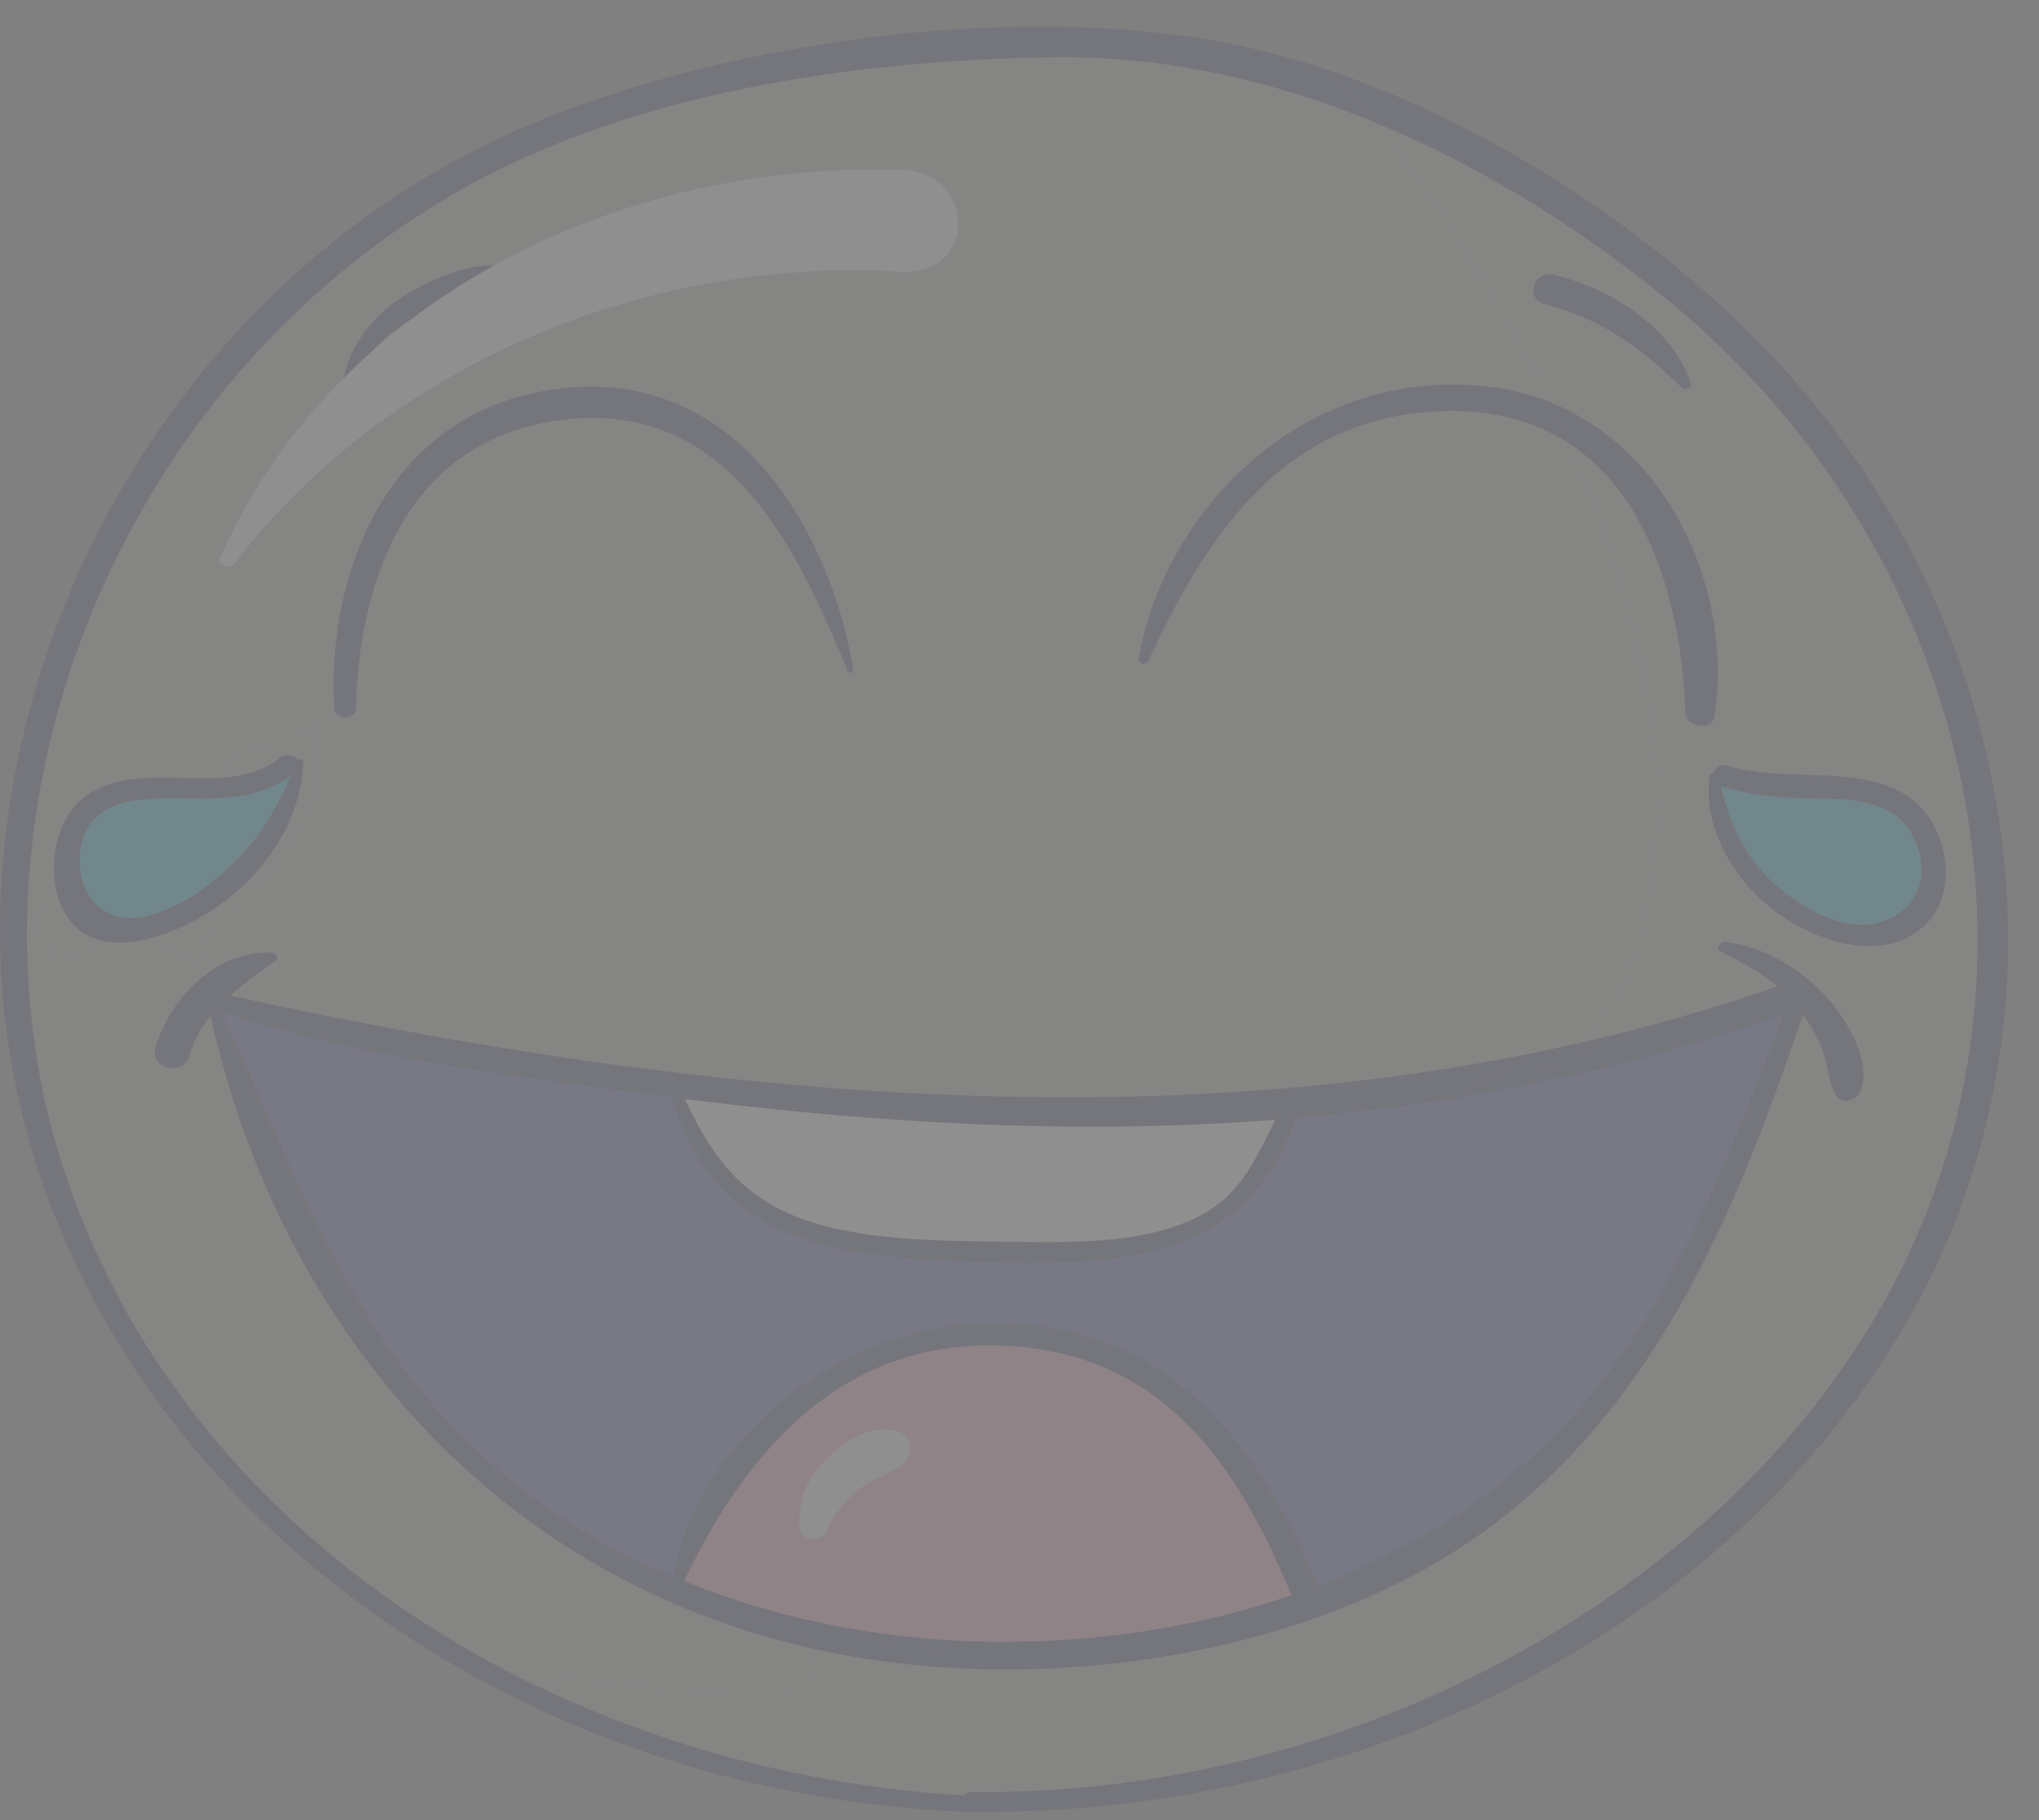 <svg width="28" height="25" viewBox="0 0 28 25" fill="none" xmlns="http://www.w3.org/2000/svg">
<rect x="0" y="0" width="28" height="25" fill="#808080" stroke="none"/>
<g opacity="0.12">
<path d="M22.941 4.15C26.621 7.188 28.065 12.092 26.583 16.318C24.864 21.22 19.155 24.677 13.351 24.616C13.3 24.616 13.262 24.635 13.236 24.663C7.362 24.305 2.305 20.854 0.794 15.802C-0.602 11.136 1.516 5.453 6.15 2.709C8.539 1.292 11.63 0.825 14.47 0.785C17.649 0.74 20.672 2.279 22.941 4.15ZM26.341 12.786C26.866 12.391 26.796 11.589 26.416 11.136C25.818 10.421 24.562 10.784 23.727 10.52C23.625 10.487 23.552 10.546 23.533 10.619C23.503 10.624 23.476 10.645 23.474 10.673C23.39 11.384 23.813 12.111 24.433 12.557C24.931 12.913 25.775 13.21 26.341 12.786ZM25.541 15.002C25.716 14.605 25.374 14.022 25.096 13.711C24.764 13.335 24.247 13.007 23.703 12.941C23.617 12.932 23.547 13.034 23.639 13.076C23.93 13.217 24.188 13.361 24.412 13.548C17.639 15.908 10.078 15.188 3.16 13.675C3.348 13.505 3.564 13.352 3.785 13.194C3.836 13.156 3.79 13.085 3.731 13.083C2.912 13.062 2.311 13.774 2.133 14.402C2.109 14.492 2.149 14.591 2.244 14.64C2.311 14.673 2.354 14.671 2.43 14.662C2.508 14.65 2.578 14.579 2.596 14.513C2.656 14.296 2.761 14.114 2.893 13.949C3.928 18.655 7.543 22.695 13.309 22.919C15.763 23.014 18.468 22.419 20.387 21.029C22.809 19.273 23.898 16.479 24.76 13.928C24.762 13.93 24.762 13.932 24.765 13.935C24.884 14.107 24.983 14.287 25.048 14.48C25.11 14.671 25.107 14.862 25.209 15.039C25.285 15.174 25.487 15.117 25.541 15.002ZM23.541 9.843C23.843 7.976 22.712 5.496 20.308 5.297C17.827 5.094 15.987 7.051 15.639 9.038C15.625 9.116 15.739 9.142 15.771 9.071C16.507 7.501 17.522 5.757 19.734 5.649C22.377 5.519 23.089 7.969 23.145 9.798C23.153 9.984 23.509 10.048 23.541 9.843ZM23.102 5.326C23.148 5.37 23.237 5.323 23.218 5.266C22.967 4.514 22.178 3.994 21.354 3.775C21.057 3.697 20.928 4.108 21.227 4.181C22.008 4.377 22.569 4.809 23.102 5.326ZM11.644 9.217C11.66 9.257 11.722 9.241 11.716 9.2C11.423 7.386 10.156 4.983 7.605 5.349C5.272 5.682 4.49 7.938 4.59 9.727C4.598 9.894 4.886 9.897 4.889 9.727C4.919 8.12 5.511 6.064 7.672 5.772C10.062 5.446 10.986 7.655 11.644 9.217ZM7.012 3.978C7.171 3.924 7.182 3.735 7.012 3.686C6.551 3.544 5.897 3.839 5.536 4.073C5.126 4.339 4.814 4.733 4.725 5.177C4.717 5.215 4.773 5.238 4.797 5.203C5.056 4.845 5.353 4.54 5.767 4.314C5.948 4.217 6.142 4.139 6.344 4.087C6.565 4.032 6.799 4.049 7.012 3.978ZM4.164 10.466C4.164 10.428 4.116 10.418 4.089 10.44C4.04 10.373 3.935 10.338 3.849 10.407C3.122 10.999 1.976 10.39 1.198 10.921C0.678 11.273 0.592 12.222 0.991 12.677C1.478 13.236 2.472 12.802 2.952 12.474C3.658 11.988 4.135 11.256 4.164 10.466Z" fill="#A6A6A4"/>
<path d="M24.312 4.868C27.674 8.418 28.593 13.687 26.335 17.886C24.002 22.219 18.853 24.916 13.432 24.885C13.421 24.888 13.413 24.89 13.4 24.89C6.667 24.678 0.993 20.203 0.114 14.336C-0.621 9.425 2.227 3.679 7.561 1.595C10.151 0.582 13.702 0.08 16.509 0.531C19.43 0.998 22.445 2.897 24.312 4.868ZM26.583 16.319C28.065 12.092 26.621 7.188 22.94 4.151C20.672 2.279 17.649 0.74 14.47 0.785C11.63 0.826 8.54 1.293 6.15 2.709C1.516 5.453 -0.602 11.136 0.793 15.802C2.305 20.855 7.362 24.305 13.236 24.663C13.262 24.635 13.3 24.616 13.351 24.616C19.155 24.678 24.864 21.22 26.583 16.319Z" fill="#20235A"/>
<path d="M26.416 11.136C26.796 11.589 26.866 12.392 26.34 12.786C25.775 13.21 24.931 12.913 24.433 12.557C23.813 12.111 23.391 11.384 23.474 10.674C23.477 10.645 23.504 10.624 23.533 10.619C23.552 10.546 23.625 10.487 23.727 10.52C24.562 10.784 25.818 10.421 26.416 11.136ZM26.084 12.54C26.464 12.269 26.459 11.773 26.224 11.407C25.992 11.046 25.535 10.98 25.104 10.971C24.581 10.961 24.136 10.959 23.638 10.801C23.635 10.798 23.635 10.798 23.63 10.796C23.735 11.239 23.894 11.643 24.231 12.004C24.643 12.446 25.478 12.972 26.084 12.54Z" fill="#20235A"/>
<path d="M26.225 11.407C26.459 11.773 26.464 12.268 26.085 12.54C25.479 12.972 24.643 12.446 24.231 12.004C23.895 11.643 23.735 11.239 23.63 10.796C23.636 10.798 23.636 10.798 23.638 10.801C24.137 10.959 24.581 10.961 25.104 10.971C25.535 10.98 25.993 11.046 26.225 11.407Z" fill="#0AB9DE"/>
<path d="M25.095 13.711C25.373 14.023 25.715 14.606 25.54 15.002C25.486 15.118 25.284 15.175 25.209 15.04C25.106 14.863 25.109 14.672 25.047 14.481C24.983 14.287 24.883 14.108 24.764 13.936C24.762 13.933 24.762 13.931 24.759 13.928C23.897 16.48 22.808 19.274 20.386 21.029C18.468 22.419 15.763 23.014 13.308 22.92C7.543 22.696 3.927 18.655 2.892 13.95C2.76 14.115 2.655 14.297 2.596 14.514C2.577 14.58 2.507 14.65 2.429 14.662C2.353 14.672 2.31 14.674 2.243 14.641C2.148 14.591 2.108 14.492 2.132 14.403C2.31 13.775 2.911 13.062 3.73 13.084C3.789 13.086 3.835 13.157 3.784 13.194C3.563 13.353 3.347 13.506 3.159 13.676C10.078 15.189 17.638 15.909 24.411 13.549C24.187 13.362 23.929 13.218 23.638 13.077C23.546 13.034 23.616 12.933 23.702 12.942C24.247 13.008 24.764 13.336 25.095 13.711ZM20.593 20.388C22.727 18.724 23.597 16.232 24.489 13.933C22.342 14.702 20.089 15.158 17.799 15.356C17.147 17.225 15.603 17.407 13.507 17.338C11.306 17.268 9.81 17.029 9.22 15.073C8.972 15.042 8.722 15.009 8.474 14.974C6.669 14.724 4.748 14.49 3.04 13.893C4.053 16.055 4.734 18.268 6.644 20.012C7.399 20.699 8.285 21.249 9.25 21.66C9.519 19.873 11.446 18.238 13.504 18.174C16.075 18.096 17.325 19.925 18.098 21.78C19.001 21.433 19.847 20.971 20.593 20.388ZM16.759 16.515C17.112 16.229 17.317 15.781 17.508 15.382C16.444 15.465 15.374 15.49 14.302 15.469C12.664 15.439 11.028 15.299 9.404 15.097C9.832 16.008 10.315 16.635 11.538 16.89C12.246 17.039 13.033 17.046 13.76 17.055C14.714 17.065 15.999 17.122 16.759 16.515ZM17.735 21.91C17.042 20.248 16.037 18.547 13.712 18.483C11.444 18.419 10.169 20.092 9.396 21.716C10.614 22.214 11.953 22.49 13.308 22.542C14.817 22.601 16.339 22.391 17.735 21.91Z" fill="#20235A"/>
<path d="M20.308 5.298C22.711 5.496 23.843 7.976 23.541 9.843C23.509 10.048 23.153 9.985 23.145 9.798C23.088 7.969 22.377 5.52 19.734 5.649C17.522 5.758 16.506 7.502 15.77 9.071C15.738 9.142 15.625 9.116 15.638 9.038C15.986 7.051 17.827 5.095 20.308 5.298Z" fill="#20235A"/>
<path d="M24.489 13.932C23.598 16.231 22.727 18.723 20.593 20.387C19.847 20.97 19.001 21.432 18.099 21.779C17.325 19.924 16.075 18.096 13.505 18.173C11.447 18.237 9.52 19.872 9.251 21.659C8.286 21.248 7.4 20.698 6.645 20.012C4.735 18.268 4.054 16.054 3.041 13.893C4.749 14.489 6.67 14.723 8.475 14.973C8.723 15.009 8.973 15.042 9.221 15.072C9.811 17.029 11.307 17.267 13.508 17.338C15.604 17.406 17.148 17.225 17.8 15.356C20.09 15.157 22.342 14.702 24.489 13.932Z" fill="#3B41A5"/>
<path d="M23.218 5.268C23.237 5.324 23.148 5.371 23.102 5.327C22.568 4.81 22.008 4.378 21.227 4.182C20.928 4.109 21.057 3.698 21.353 3.776C22.178 3.996 22.967 4.515 23.218 5.268Z" fill="#20235A"/>
<path d="M17.509 15.381C17.317 15.78 17.113 16.229 16.76 16.514C16 17.121 14.715 17.064 13.761 17.055C13.034 17.045 12.247 17.038 11.538 16.889C10.315 16.634 9.833 16.007 9.404 15.096C11.029 15.299 12.664 15.438 14.303 15.469C15.375 15.49 16.444 15.464 17.509 15.381Z" fill="white"/>
<path d="M13.712 18.483C16.037 18.547 17.042 20.248 17.735 21.91C16.339 22.391 14.817 22.601 13.308 22.542C11.953 22.49 10.614 22.214 9.396 21.716C10.169 20.093 11.444 18.42 13.712 18.483Z" fill="#FE97C3"/>
<path d="M11.716 9.201C11.721 9.241 11.659 9.258 11.643 9.218C10.986 7.655 10.062 5.447 7.672 5.772C5.511 6.065 4.918 8.12 4.889 9.728C4.886 9.898 4.598 9.895 4.59 9.728C4.49 7.939 5.271 5.683 7.605 5.35C10.156 4.984 11.422 7.386 11.716 9.201Z" fill="#20235A"/>
<path d="M7.012 3.685C7.181 3.735 7.171 3.924 7.012 3.978C6.799 4.049 6.564 4.032 6.343 4.087C6.141 4.138 5.947 4.216 5.767 4.313C5.352 4.54 5.055 4.844 4.797 5.203C4.772 5.238 4.716 5.215 4.724 5.177C4.813 4.733 5.125 4.339 5.535 4.072C5.896 3.839 6.551 3.544 7.012 3.685Z" fill="#20235A"/>
<path d="M4.089 10.44C4.116 10.419 4.164 10.428 4.164 10.466C4.134 11.257 3.658 11.988 2.952 12.475C2.472 12.803 1.478 13.237 0.99 12.678C0.592 12.222 0.678 11.273 1.198 10.922C1.976 10.391 3.121 11 3.849 10.407C3.935 10.339 4.04 10.374 4.089 10.44ZM3.057 11.995C3.499 11.615 3.782 11.155 3.992 10.657C3.682 10.886 3.318 10.957 2.909 10.967C2.265 10.981 1.306 10.83 1.125 11.575C0.993 12.111 1.303 12.777 2.055 12.571C2.434 12.467 2.777 12.238 3.057 11.995Z" fill="#20235A"/>
<path d="M3.992 10.657C3.782 11.155 3.499 11.615 3.057 11.995C2.777 12.238 2.435 12.467 2.055 12.571C1.303 12.777 0.993 12.111 1.125 11.575C1.306 10.83 2.265 10.981 2.909 10.966C3.318 10.957 3.682 10.886 3.992 10.657Z" fill="#0AB9DE"/>
<g opacity="0.63">
<path d="M0.99 12.677C0.924 12.601 0.872 12.511 0.832 12.412C0.685 12.426 0.535 12.427 0.382 12.412C0.381 12.436 0.378 12.46 0.377 12.484C0.512 12.739 0.652 12.992 0.795 13.242C1.021 13.083 1.296 12.98 1.572 12.944C1.349 12.931 1.144 12.854 0.99 12.677Z" fill="#A6A6A4"/>
<path d="M3.227 10.36C3.199 10.466 3.166 10.572 3.123 10.676C3.388 10.649 3.637 10.58 3.849 10.407C3.936 10.339 4.041 10.374 4.089 10.44C4.116 10.419 4.165 10.429 4.165 10.466C4.135 11.257 3.658 11.988 2.952 12.475C2.685 12.658 2.257 12.873 1.847 12.932C2.178 12.944 2.488 13.063 2.692 13.309C2.726 13.086 2.843 12.862 3.066 12.657C3.773 12.008 4.613 10.911 4.319 9.967C4.005 10.151 3.637 10.284 3.227 10.36Z" fill="#A6A6A4"/>
<path d="M22.94 4.151C21.768 3.184 20.394 2.308 18.901 1.691C19.637 2.611 20.25 3.603 20.817 4.627C20.982 4.924 21.136 5.226 21.285 5.531C23.011 6.22 23.799 8.252 23.541 9.843C23.509 10.049 23.153 9.985 23.145 9.798C23.104 8.488 22.727 6.86 21.546 6.089C22.059 7.24 22.444 8.436 22.634 9.658C22.875 11.215 22.796 12.899 21.877 14.283C22.732 14.082 23.577 13.838 24.411 13.548C24.188 13.362 23.929 13.218 23.638 13.076C23.546 13.034 23.616 12.932 23.703 12.941C24.247 13.007 24.764 13.336 25.095 13.711C25.373 14.022 25.715 14.605 25.54 15.002C25.486 15.117 25.284 15.174 25.208 15.039C25.106 14.862 25.109 14.671 25.047 14.48C24.982 14.287 24.883 14.107 24.764 13.935C24.761 13.932 24.761 13.93 24.759 13.928C23.897 16.479 22.808 19.273 20.386 21.029C18.468 22.419 15.762 23.014 13.308 22.919C12.539 22.89 11.809 22.791 11.117 22.632C11.244 22.907 11.077 23.271 10.649 23.27C9.702 23.267 8.753 23.193 7.819 23.048C7.67 23.109 7.508 23.141 7.336 23.137C9.113 23.999 11.119 24.535 13.235 24.664C13.262 24.636 13.3 24.617 13.351 24.617C19.154 24.678 24.863 21.221 26.582 16.319C28.065 12.092 26.62 7.188 22.94 4.151ZM23.102 5.326C22.568 4.809 22.008 4.377 21.227 4.181C20.928 4.108 21.057 3.698 21.354 3.775C22.178 3.995 22.968 4.514 23.218 5.267C23.237 5.324 23.148 5.371 23.102 5.326ZM26.34 12.786C25.775 13.21 24.932 12.913 24.433 12.557C23.813 12.111 23.391 11.384 23.474 10.674C23.477 10.645 23.504 10.624 23.533 10.619C23.552 10.546 23.625 10.487 23.727 10.52C24.562 10.785 25.818 10.421 26.416 11.136C26.796 11.589 26.866 12.392 26.34 12.786Z" fill="#A6A6A4"/>
<path d="M24.311 4.868C22.825 3.3 20.611 1.779 18.297 0.986C18.508 1.216 18.709 1.451 18.901 1.691C20.394 2.308 21.768 3.184 22.94 4.151C26.62 7.188 28.065 12.092 26.583 16.319C24.864 21.22 19.155 24.677 13.351 24.616C13.3 24.616 13.262 24.635 13.235 24.663C11.12 24.534 9.113 23.999 7.337 23.137C7.118 23.132 6.886 23.068 6.651 22.926C6.564 22.873 6.481 22.817 6.396 22.764C6.203 22.717 6.01 22.672 5.82 22.618C7.985 23.974 10.6 24.801 13.399 24.89C13.413 24.89 13.421 24.888 13.432 24.885C18.852 24.916 24.002 22.218 26.334 17.885C28.593 13.687 27.674 8.417 24.311 4.868Z" fill="#20235A"/>
<path d="M26.416 11.136C26.796 11.589 26.866 12.392 26.34 12.786C25.775 13.21 24.931 12.913 24.433 12.557C23.813 12.111 23.391 11.384 23.474 10.674C23.477 10.645 23.504 10.624 23.533 10.619C23.552 10.546 23.625 10.487 23.727 10.52C24.562 10.784 25.818 10.421 26.416 11.136ZM26.084 12.54C26.464 12.269 26.459 11.773 26.224 11.407C25.992 11.046 25.535 10.98 25.104 10.971C24.581 10.961 24.136 10.959 23.638 10.801C23.635 10.798 23.635 10.798 23.63 10.796C23.735 11.239 23.894 11.643 24.231 12.004C24.643 12.446 25.478 12.972 26.084 12.54Z" fill="#20235A"/>
<path d="M26.225 11.408C26.459 11.774 26.464 12.269 26.085 12.541C25.479 12.973 24.643 12.447 24.231 12.005C23.895 11.644 23.735 11.24 23.63 10.797C23.636 10.799 23.636 10.799 23.638 10.802C24.137 10.96 24.581 10.962 25.104 10.972C25.535 10.981 25.993 11.047 26.225 11.408Z" fill="#0AB9DE"/>
<path d="M25.096 13.711C24.764 13.336 24.247 13.008 23.703 12.942C23.617 12.933 23.547 13.034 23.638 13.077C23.929 13.218 24.188 13.362 24.412 13.549C23.578 13.839 22.732 14.082 21.877 14.284C21.829 14.356 21.78 14.429 21.728 14.499C21.496 14.81 21.054 14.742 20.846 14.525C20.569 14.736 20.27 14.922 19.954 15.086C21.5 14.835 23.02 14.46 24.489 13.933C23.598 16.232 22.727 18.724 20.593 20.388C19.847 20.971 19.001 21.433 18.099 21.78C17.325 19.925 16.075 18.097 13.505 18.174C11.446 18.238 9.52 19.873 9.25 21.66C9.133 21.61 9.017 21.556 8.902 21.501C9.387 21.944 10.172 22.182 10.789 22.364C10.955 22.413 11.063 22.515 11.117 22.633C11.809 22.791 12.539 22.89 13.308 22.92C15.762 23.015 18.467 22.42 20.386 21.03C22.808 19.274 23.896 16.48 24.759 13.928C24.761 13.931 24.761 13.933 24.764 13.936C24.882 14.108 24.982 14.287 25.047 14.481C25.109 14.672 25.106 14.863 25.208 15.04C25.284 15.175 25.486 15.118 25.54 15.002C25.715 14.606 25.373 14.023 25.096 13.711ZM13.729 22.549C13.669 22.567 13.608 22.582 13.546 22.593C13.341 22.629 13.123 22.657 12.912 22.645C12.668 22.632 12.421 22.601 12.183 22.55C12.003 22.512 11.827 22.462 11.654 22.404C11.591 22.383 11.53 22.36 11.468 22.338C11.418 22.329 11.37 22.316 11.323 22.3C10.659 22.162 10.012 21.968 9.396 21.716C10.17 20.092 11.444 18.419 13.713 18.483C16.038 18.547 17.043 20.248 17.735 21.91C16.469 22.346 15.099 22.557 13.729 22.549Z" fill="#20235A"/>
<path d="M15.704 17.164C15.704 17.18 15.7 17.197 15.698 17.214C16.049 17.138 16.368 17.022 16.651 16.854C16.624 16.858 16.598 16.861 16.57 16.862C16.468 16.867 16.37 16.835 16.285 16.786C16.088 16.868 15.875 16.927 15.653 16.968C15.685 17.024 15.704 17.089 15.704 17.164Z" fill="#20235A"/>
<path d="M21.285 5.53C21.375 5.715 21.462 5.901 21.546 6.089C22.728 6.86 23.105 8.488 23.145 9.798C23.153 9.984 23.509 10.048 23.541 9.843C23.798 8.252 23.011 6.22 21.285 5.53Z" fill="#20235A"/>
<path d="M19.954 15.085C19.301 15.423 18.575 15.665 17.818 15.833C17.793 15.866 17.766 15.898 17.738 15.93C17.682 15.993 17.625 16.054 17.557 16.108C17.527 16.133 17.494 16.153 17.462 16.176C17.298 16.366 17.136 16.558 16.944 16.727C16.863 16.799 16.761 16.838 16.651 16.854C16.369 17.023 16.05 17.138 15.698 17.215C15.666 17.428 15.44 17.654 15.178 17.625C13.726 17.464 12.146 17.743 10.833 18.296C9.591 18.818 8.419 19.686 8.564 20.978C8.567 21 8.565 21.021 8.563 21.042C8.641 21.216 8.758 21.368 8.903 21.5C9.018 21.555 9.134 21.609 9.251 21.659C9.521 19.873 11.447 18.237 13.506 18.173C16.076 18.096 17.326 19.925 18.1 21.779C19.002 21.433 19.848 20.97 20.595 20.387C22.728 18.723 23.599 16.231 24.49 13.933C23.02 14.459 21.501 14.835 19.954 15.085Z" fill="#3B41A5"/>
<path d="M23.218 5.268C23.237 5.324 23.148 5.371 23.102 5.327C22.568 4.81 22.008 4.378 21.227 4.182C20.928 4.109 21.057 3.698 21.353 3.776C22.178 3.996 22.967 4.515 23.218 5.268Z" fill="#20235A"/>
<path d="M16.198 16.727C16.172 16.706 16.149 16.679 16.129 16.651C16.053 16.69 15.966 16.712 15.874 16.71C15.615 16.702 15.363 16.65 15.11 16.608C15.095 16.638 15.077 16.666 15.057 16.692C15.097 16.696 15.138 16.698 15.178 16.702C15.384 16.725 15.569 16.814 15.654 16.968C15.876 16.927 16.088 16.868 16.285 16.786C16.254 16.768 16.225 16.749 16.198 16.727Z" fill="white"/>
<path d="M13.712 18.482C11.444 18.418 10.169 20.092 9.396 21.715C10.012 21.967 10.659 22.162 11.323 22.3C11.289 22.289 11.255 22.277 11.223 22.262C11.139 22.238 11.063 22.203 10.992 22.16C10.904 22.125 10.815 22.091 10.728 22.055C10.444 21.935 10.26 21.668 10.166 21.414C10.064 21.139 10.139 20.837 10.289 20.588C10.366 20.463 10.472 20.363 10.604 20.288C10.643 20.256 10.688 20.234 10.731 20.209C10.793 20.061 10.862 19.914 10.955 19.779C11.057 19.631 11.178 19.482 11.326 19.367C11.573 19.174 11.751 19.082 12.06 18.986C12.229 18.934 12.417 18.913 12.596 18.919C12.772 18.924 12.965 18.941 13.134 18.995C13.3 19.049 13.48 19.108 13.63 19.197C13.784 19.288 13.935 19.388 14.068 19.502C14.202 19.618 14.316 19.758 14.426 19.888C14.478 19.95 14.525 20.015 14.566 20.083C14.653 20.229 14.727 20.383 14.786 20.539C14.843 20.694 14.861 20.865 14.879 21.024C14.898 21.178 14.861 21.347 14.829 21.494C14.797 21.639 14.727 21.785 14.635 21.908C14.419 22.197 14.105 22.436 13.729 22.548C15.098 22.556 16.469 22.346 17.734 21.909C17.042 20.248 16.037 18.546 13.712 18.482Z" fill="#FE97C3"/>
<path d="M4.089 10.44C4.04 10.374 3.935 10.339 3.849 10.407C3.636 10.58 3.388 10.65 3.123 10.676C3.082 10.773 3.036 10.869 2.983 10.963C3.362 10.947 3.701 10.872 3.992 10.657C3.782 11.155 3.499 11.615 3.057 11.995C2.777 12.238 2.435 12.467 2.055 12.571C1.671 12.676 1.403 12.553 1.25 12.338C1.114 12.374 0.974 12.399 0.833 12.412C0.872 12.511 0.924 12.601 0.991 12.677C1.144 12.854 1.349 12.931 1.572 12.944C1.664 12.932 1.756 12.927 1.847 12.931C2.257 12.873 2.685 12.657 2.952 12.474C3.658 11.988 4.135 11.256 4.164 10.466C4.164 10.429 4.116 10.419 4.089 10.44Z" fill="#20235A"/>
<path d="M2.983 10.963C2.624 11.602 1.99 12.136 1.25 12.338C1.403 12.553 1.671 12.676 2.054 12.571C2.434 12.467 2.776 12.239 3.057 11.995C3.498 11.615 3.781 11.155 3.991 10.657C3.701 10.872 3.362 10.947 2.983 10.963Z" fill="#0AB9DE"/>
</g>
<path d="M12.386 2.331C8.286 2.207 4.496 4.282 3.023 7.667C2.976 7.773 3.157 7.825 3.222 7.74C5.237 5.099 8.753 3.517 12.387 3.733C13.409 3.794 13.421 2.363 12.386 2.331Z" fill="white"/>
<path d="M12.36 19.676C11.981 19.531 11.568 19.806 11.33 20.058C11.062 20.341 10.965 20.617 10.979 20.978C10.987 21.169 11.281 21.198 11.352 21.022C11.433 20.819 11.633 20.581 11.816 20.44C12.013 20.288 12.335 20.227 12.465 20.028C12.537 19.918 12.508 19.732 12.36 19.676Z" fill="white"/>
</g>
</svg>
